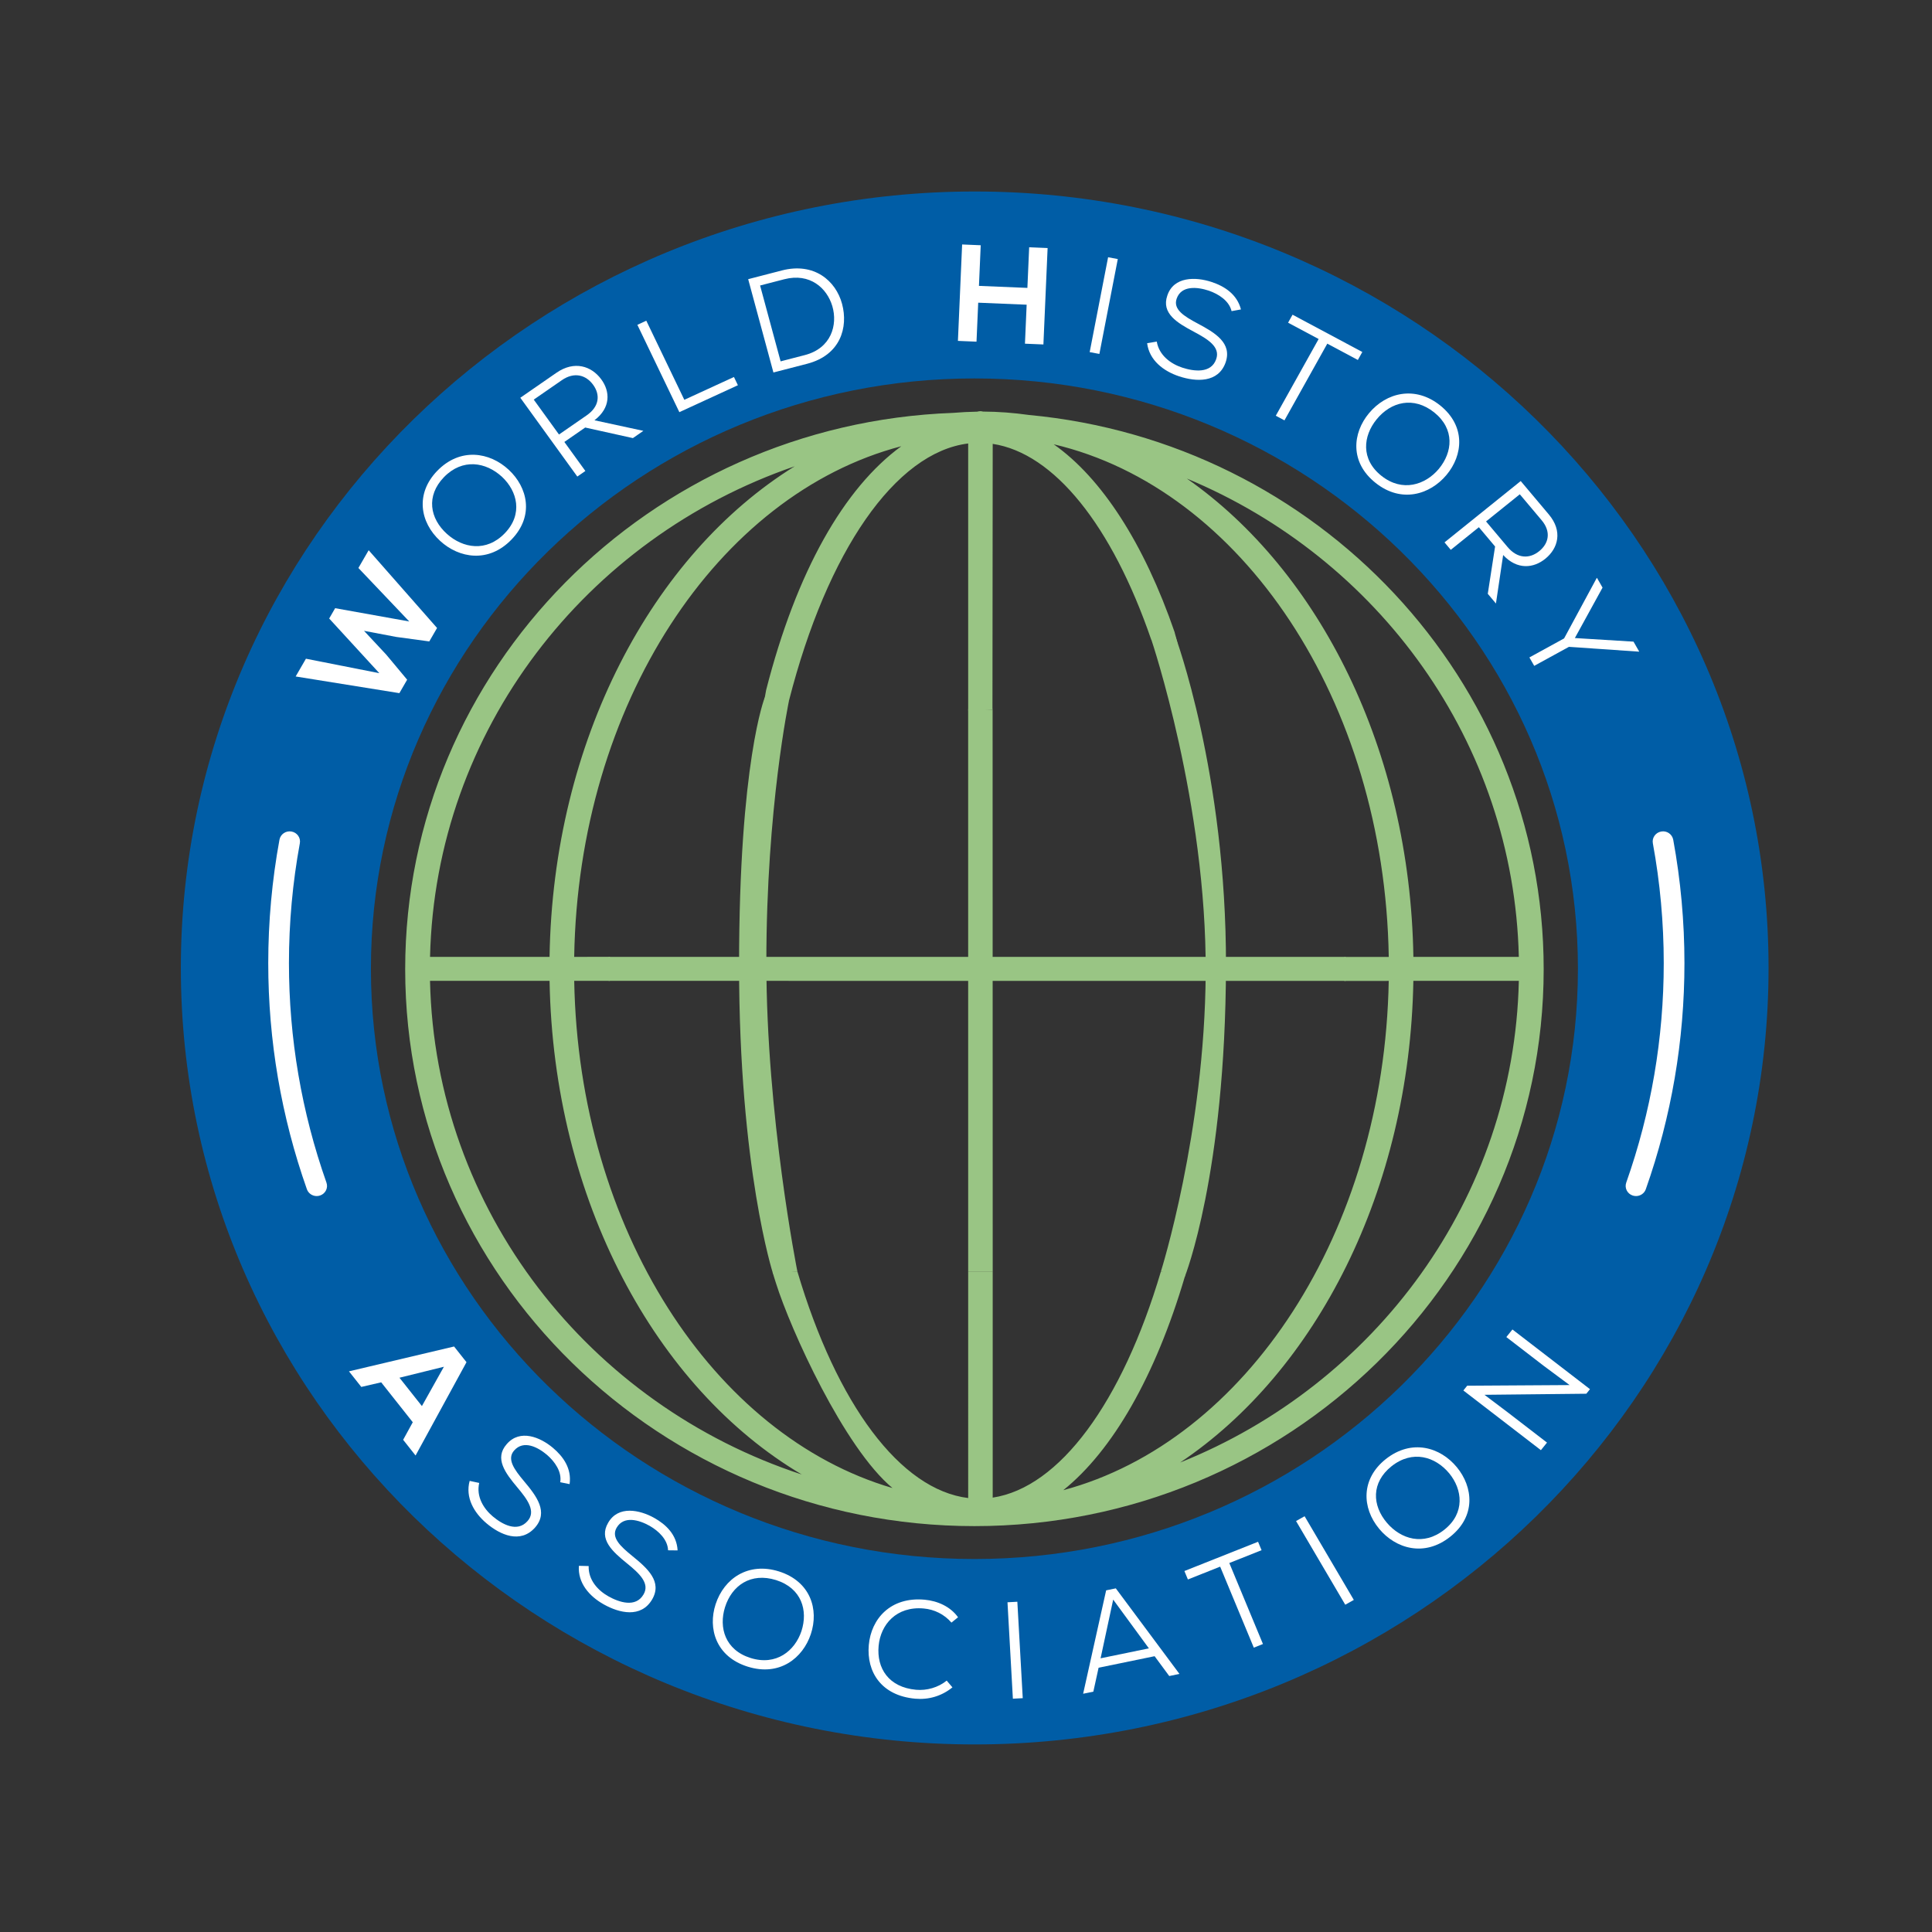 <?xml version="1.0" encoding="UTF-8" standalone="no"?>
<!-- Created with Inkscape (http://www.inkscape.org/) -->

<svg
   version="1.1"
   id="svg2"
   xml:space="preserve"
   width="288"
   height="288"
   viewBox="0 0 288 288"
   sodipodi:docname="WHA-Logo-CMYK-full-color.svg"
   inkscape:version="1.1.1 (3bf5ae0d25, 2021-09-20)"
   xmlns:inkscape="http://www.inkscape.org/namespaces/inkscape"
   xmlns:sodipodi="http://sodipodi.sourceforge.net/DTD/sodipodi-0.dtd"
   xmlns="http://www.w3.org/2000/svg"
   xmlns:svg="http://www.w3.org/2000/svg"><rect x="0" y="0" width="288" height="288" fill="#333333" stroke="none"/><defs
     id="defs6"><clipPath
       clipPathUnits="userSpaceOnUse"
       id="clipPath16"><path
         d="M 0,216 H 216 V 0 H 0 Z"
         id="path14" /></clipPath></defs><sodipodi:namedview
     id="namedview4"
     pagecolor="#ffffff"
     bordercolor="#666666"
     borderopacity="1.0"
     inkscape:pageshadow="2"
     inkscape:pageopacity="0.0"
     inkscape:pagecheckerboard="0"
     showgrid="false"
     inkscape:document-units="in"
     inkscape:zoom="1.4142136"
     inkscape:cx="170.76629"
     inkscape:cy="115.2584"
     inkscape:window-width="1920"
     inkscape:window-height="1011"
     inkscape:window-x="0"
     inkscape:window-y="32"
     inkscape:window-maximized="1"
     inkscape:current-layer="g8"
     showguides="false" /><g
     id="g8"
     inkscape:groupmode="layer"
     inkscape:label="WHA-Logo-CMYK-full-color"
     transform="matrix(1.333,0,0,-1.333,0,288)"><path
       d="m 131.973,52.501 c 15.192,10.179 25.677,30.442 26.082,53.864 h 11.795 C 169.312,82.027 153.799,61.244 131.973,52.501 m 0.529,20.793 c 8.2e-4,0.002 -0.002,0.003 -0.002,0.005 0.023,0.096 0.037,0.196 0.037,0.299 l -2.717,0.257 C 125.474,59.192 118.479,49.705 111.013,48.576 V 73.873 h -0.012 -2.723 -0.007 v -0.072 c 0,-0.009 -0.002,-0.016 -0.002,-0.024 0,-0.009 0.002,-0.016 0.002,-0.024 V 48.53 C 100.693,49.457 93.577,58.98 89.169,73.873 h -0.003 l -2.764,-0.091 c 0,0 0.108,-0.377 0.136,-0.464 l 0.243,-0.772 C 88.408,67.372 94.396,54.141 99.806,49.648 79.791,55.503 64.709,78.611 64.214,106.365 l 3.988,3.3e-4 0.015,2.687 -4.005,-0.004 c 0.46,28.262 16.047,51.728 36.581,57.105 -6.394,-4.667 -11.721,-13.971 -15.116,-27.268 -0.002,-0.008 -0.311,-1.713 -0.313,-1.72 -0.034,-0.117 0.21,1.162 0.104,0.586 l 2.753,-0.015 c 0.007,0.002 0.014,0.004 0.021,0.006 4.265,16.677 11.886,27.712 20.029,28.718 v -29.65 c 8.2e-4,-8e-4 0.002,-8e-4 0.002,-0.002 0,-0.015 0.011,-0.232 0.011,-0.248 l 2.718,0.111 -0.015,0.214 0.027,29.531 c 6.848,-1.036 13.337,-9.102 17.736,-21.921 0.002,-0.003 0.012,-0.005 0.016,-0.008 0,0 2.862,-0.086 2.927,-0.472 0,0.135 -0.289,1.164 -0.327,1.287 l 0.009,0.006 c -3.433,9.984 -8.189,17.304 -13.54,21.062 20.972,-4.927 37.002,-28.659 37.469,-57.327 h -4.955 l -0.007,-2.69 4.959,0.006 C 154.799,78.24 139.322,54.873 118.908,49.409 c 5.525,4.436 10.313,12.773 13.593,23.884 M 48.088,106.365 H 61.458 C 61.882,81.863 73.337,60.817 89.671,51.158 65.918,58.942 48.656,80.671 48.088,106.365 m 40.779,57.543 C 72.932,154.026 61.837,133.203 61.456,109.049 h -13.365 c 0.595,25.368 17.462,46.86 40.777,54.859 M 169.848,109.049 H 158.058 c -0.366,23.088 -10.519,43.134 -25.334,53.489 21.409,-8.904 36.561,-29.464 37.125,-53.489 m -54.804,60.602 c -1.682,0.237 -3.388,0.369 -5.117,0.377 -0.093,0.02 -0.185,0.045 -0.284,0.045 -0.123,0 -0.239,-0.024 -0.353,-0.054 -0.907,-0.015 -1.81,-0.061 -2.706,-0.137 -33.999,-1.234 -61.273,-28.66 -61.273,-62.215 0,-34.34 28.557,-62.277 63.657,-62.277 35.102,0 63.66,27.937 63.66,62.277 0,32.333 -25.323,58.981 -57.584,61.983"
       style="fill:#99c584;fill-opacity:1;fill-rule:nonzero;stroke:none;stroke-width:0.813"
       id="path20"
       sodipodi:nodetypes="cccccccccccccsssccccsscccccccccccccsccccccccccccccccccccccccccccccsccsssc" /><g
       id="g22"
       transform="matrix(0.822,0,0,0.804,108.969,41.711)"><path
         d="m 0,0 c -45.273,0 -82.104,36.832 -82.104,82.104 0,45.273 36.831,82.104 82.104,82.104 45.273,0 82.104,-36.831 82.104,-82.104 C 82.104,36.832 45.273,0 0,0 m 0.038,190.21 c -59.551,0 -108,-48.449 -108,-108 0,-59.551 48.449,-108 108,-108 59.552,0 108,48.449 108,108 0,59.551 -48.448,108 -108,108"
         style="fill:#005da6;fill-opacity:1;fill-rule:nonzero;stroke:none"
         id="path24" /></g><g
       id="g26"
       transform="matrix(0.822,0,0,0.804,48.876,145.828)"><path
         d="m 0,0 -1.057,-1.87 -4.494,0.624 -4.387,0.851 3.033,-3.323 2.836,-3.477 -1.058,-1.87 -14.11,2.32 1.398,2.47 9.986,-2.014 -6.824,7.606 0.813,1.435 10.081,-1.848 -6.919,7.44 1.397,2.47 z"
         style="fill:#ffffff;fill-opacity:1;fill-rule:nonzero;stroke:none"
         id="path28" /></g><g
       id="g30"
       transform="matrix(0.822,0,0,0.804,56.452,156.423)"><path
         d="m 0,0 c 2.514,2.666 1.7,5.858 -0.381,7.845 -2.192,2.067 -5.37,2.61 -7.897,-0.044 -2.474,-2.624 -1.92,-5.755 0.41,-7.9 C -5.706,-2.083 -2.514,-2.668 0,0 M 0.54,8.822 C 3.081,6.401 4.04,2.439 0.921,-0.869 -2.21,-4.192 -6.235,-3.483 -8.803,-1.062 -11.554,1.53 -12.187,5.501 -9.2,8.67 c 3.132,3.296 7.143,2.628 9.74,0.152"
         style="fill:#ffffff;fill-opacity:1;fill-rule:nonzero;stroke:none"
         id="path32" /></g><g
       id="g34"
       transform="matrix(0.822,0,0,0.804,59.689,171.365)"><path
         d="m 0,0 3.434,-4.853 3.757,2.657 C 8.945,-0.956 9.059,0.677 8.085,2.053 7.11,3.432 5.511,3.898 3.821,2.703 Z M 14.913,-4.344 13.488,-5.353 6.999,-3.882 4.164,-5.888 7.022,-9.926 5.926,-10.702 -1.827,0.259 c 1.643,1.163 3.272,2.314 4.916,3.477 2.443,1.727 4.769,0.93 6.091,-0.907 1.224,-1.696 1.317,-3.954 -0.922,-5.702 z"
         style="fill:#ffffff;fill-opacity:1;fill-rule:nonzero;stroke:none"
         id="path36" /></g><g
       id="g38"
       transform="matrix(0.822,0,0,0.804,72.275,180.19)"><path
         d="m 0,0 5.173,-11.002 6.751,3.173 0.538,-1.145 -7.965,-3.746 -5.712,12.147 z"
         style="fill:#ffffff;fill-opacity:1;fill-rule:nonzero;stroke:none"
         id="path40" /></g><g
       id="g42"
       transform="matrix(0.822,0,0,0.804,87.295,175.644)"><path
         d="M 0,0 3.283,0.869 C 6.898,1.824 7.785,5.074 7.037,7.675 6.314,10.183 3.995,12.347 0.492,11.419 L -2.791,10.55 Z M 0.168,12.643 C 4.562,13.806 7.51,11.211 8.358,8.005 9.227,4.723 8.144,0.865 3.602,-0.338 2.099,-0.735 0.523,-1.151 -0.978,-1.548 L -4.412,11.43 Z"
         style="fill:#ffffff;fill-opacity:1;fill-rule:nonzero;stroke:none"
         id="path44" /></g><g
       id="g46"
       transform="matrix(0.822,0,0,0.804,114.62,177.62)"><path
         d="M 0,0 0.231,5.422 -6.36,5.702 -6.591,0.28 -9.12,0.389 -8.548,13.8 -6.018,13.691 -6.259,8.04 0.331,7.76 0.573,13.411 3.082,13.304 2.51,-0.107 Z"
         style="fill:#ffffff;fill-opacity:1;fill-rule:nonzero;stroke:none"
         id="path48" /></g><g
       id="g50"
       transform="matrix(0.822,0,0,0.804,121.858,176.676)"><path
         d="M 0,0 2.506,13.196 3.825,12.945 1.32,-0.251 Z"
         style="fill:#ffffff;fill-opacity:1;fill-rule:nonzero;stroke:none"
         id="path52" /></g><g
       id="g54"
       transform="matrix(0.822,0,0,0.804,137.727,181.26)"><path
         d="M 0,0 C -0.341,1.451 -1.768,2.379 -3.107,2.851 -4.67,3.378 -6.84,3.605 -7.473,1.734 c -0.503,-1.489 0.998,-2.443 2.862,-3.456 2.36,-1.283 4.714,-2.707 3.799,-5.414 -0.988,-2.865 -4.015,-2.713 -6.322,-1.933 -2.144,0.725 -4.061,2.241 -4.355,4.609 l 1.311,0.225 c 0.32,-1.929 1.911,-3.094 3.456,-3.618 1.562,-0.527 3.938,-0.864 4.626,1.171 0.601,1.72 -1.178,2.806 -3.042,3.821 -2.257,1.228 -4.441,2.553 -3.606,5.025 0.866,2.683 3.88,2.616 6.024,1.892 1.745,-0.589 3.457,-1.694 3.995,-3.819 z"
         style="fill:#ffffff;fill-opacity:1;fill-rule:nonzero;stroke:none"
         id="path56" /></g><g
       id="g58"
       transform="matrix(0.822,0,0,0.804,147.462,178.142)"><path
         d="m 0,0 -4.156,2.271 0.607,1.111 C -0.217,1.562 2.61,0.016 5.942,-1.803 l -0.607,-1.111 -4.156,2.27 -5.829,-10.67 -1.179,0.644 z"
         style="fill:#ffffff;fill-opacity:1;fill-rule:nonzero;stroke:none"
         id="path60" /></g><g
       id="g62"
       transform="matrix(0.822,0,0,0.804,154.487,162.841)"><path
         d="M 0,0 C 2.843,-2.31 5.966,-1.264 7.795,0.956 9.694,3.293 10.003,6.502 7.171,8.828 4.374,11.101 1.291,10.319 -0.674,7.839 -2.496,5.537 -2.843,2.31 0,0 M 8.837,0.111 C 6.61,-2.602 2.73,-3.848 -0.798,-0.983 -4.341,1.896 -3.93,5.961 -1.705,8.7 0.678,11.632 4.591,12.556 7.97,9.809 11.486,6.929 11.114,2.881 8.837,0.111"
         style="fill:#ffffff;fill-opacity:1;fill-rule:nonzero;stroke:none"
         id="path64" /></g><g
       id="g66"
       transform="matrix(0.822,0,0,0.804,169.958,160.778)"><path
         d="m 0,0 -4.591,-3.777 2.926,-3.554 c 1.364,-1.659 3,-1.655 4.303,-0.583 1.303,1.074 1.652,2.701 0.336,4.301 z m -3.246,-15.19 -1.11,1.349 0.994,6.579 -2.206,2.681 -3.821,-3.145 -0.853,1.036 10.366,8.532 c 1.28,-1.556 2.548,-3.096 3.827,-4.65 1.901,-2.31 1.276,-4.689 -0.46,-6.142 -1.602,-1.343 -3.848,-1.602 -5.756,0.505 z"
         style="fill:#ffffff;fill-opacity:1;fill-rule:nonzero;stroke:none"
         id="path68" /></g><g
       id="g70"
       transform="matrix(0.822,0,0,0.804,176.116,144.702)"><path
         d="m 0,0 7.978,-0.5 0.769,-1.372 -0.033,-0.02 -9.524,0.668 -4.72,-2.644 -0.656,1.171 4.72,2.646 4.44,8.403 0.033,0.018 0.759,-1.355 z"
         style="fill:#ffffff;fill-opacity:1;fill-rule:nonzero;stroke:none"
         id="path72" /></g><g
       id="g74"
       transform="matrix(0.822,0,0,0.804,182.954,82.299)"><path
         d="m 0,0 c -0.152,0 -0.307,0.025 -0.459,0.077 -0.736,0.254 -1.126,1.055 -0.872,1.79 3.387,9.81 5.104,20.085 5.104,30.536 0,5.591 -0.498,11.198 -1.482,16.668 -0.138,0.765 0.372,1.496 1.137,1.634 C 4.187,50.85 4.923,50.334 5.062,49.568 6.075,43.936 6.589,38.16 6.589,32.403 6.589,21.638 4.82,11.055 1.331,0.949 1.129,0.366 0.583,0 0,0"
         style="fill:#ffffff;fill-opacity:1;fill-rule:nonzero;stroke:none"
         id="path76" /></g><g
       id="g78"
       transform="matrix(0.822,0,0,0.804,35.414,82.299)"><path
         d="m 0,0 c -0.583,0 -1.129,0.366 -1.331,0.949 -3.489,10.106 -5.258,20.689 -5.258,31.454 0,5.757 0.514,11.533 1.527,17.165 0.139,0.766 0.875,1.278 1.634,1.137 0.765,-0.138 1.275,-0.869 1.137,-1.634 -0.984,-5.47 -1.482,-11.077 -1.482,-16.668 0,-10.451 1.717,-20.726 5.104,-30.536 C 1.585,1.132 1.195,0.331 0.459,0.077 0.307,0.025 0.152,0 0,0"
         style="fill:#ffffff;fill-opacity:1;fill-rule:nonzero;stroke:none"
         id="path80" /></g><g
       id="g82"
       transform="matrix(0.822,0,0,0.804,49.641,63.211)"
       style="stroke:none"><path
         d="m 0,0 -6.045,-1.526 3.053,-3.943 z m -4.235,-7.716 -4.297,5.55 -2.706,-0.64 -1.678,2.168 14.3,3.456 1.69,-2.184 -6.928,-12.979 -1.69,2.184 z"
         style="fill:#ffffff;fill-opacity:1;fill-rule:nonzero;stroke:none"
         id="path84" /></g><g
       id="g86"
       transform="matrix(0.822,0,0,0.804,62.653,50.296)"><path
         d="m 0,0 c 0.231,1.471 -0.743,2.869 -1.806,3.811 -1.25,1.076 -3.176,2.103 -4.466,0.606 -1.027,-1.191 0.005,-2.638 1.352,-4.279 1.704,-2.077 3.35,-4.283 1.483,-6.447 -1.993,-2.284 -4.74,-1.005 -6.586,0.587 -1.715,1.477 -2.92,3.605 -2.302,5.91 l 1.3,-0.285 c -0.429,-1.909 0.606,-3.587 1.842,-4.652 1.249,-1.078 3.325,-2.284 4.728,-0.655 1.204,1.366 -0.036,3.042 -1.382,4.685 -1.63,1.987 -3.156,4.036 -1.452,6.013 1.813,2.162 4.581,0.965 6.295,-0.512 C 0.401,3.58 1.573,1.911 1.271,-0.261 Z"
         style="fill:#ffffff;fill-opacity:1;fill-rule:nonzero;stroke:none"
         id="path88" /></g><g
       id="g90"
       transform="matrix(0.822,0,0,0.804,74.71,42.685)"><path
         d="m 0,0 c -0.053,1.489 -1.276,2.675 -2.498,3.398 -1.43,0.82 -3.516,1.461 -4.499,-0.253 -0.782,-1.364 0.507,-2.588 2.14,-3.945 2.068,-1.714 4.103,-3.566 2.682,-6.046 -1.522,-2.62 -4.462,-1.885 -6.576,-0.675 -1.964,1.124 -3.551,2.984 -3.382,5.363 l 1.329,-0.032 c -0.059,-1.956 1.277,-3.406 2.692,-4.215 1.431,-0.822 3.698,-1.612 4.765,0.252 0.922,1.572 -0.613,2.984 -2.246,4.338 -1.978,1.641 -3.865,3.363 -2.569,5.628 1.369,2.466 4.313,1.818 6.277,0.693 1.598,-0.916 3.065,-2.33 3.181,-4.52 z"
         style="fill:#ffffff;fill-opacity:1;fill-rule:nonzero;stroke:none"
         id="path92" /></g><g
       id="g94"
       transform="matrix(0.822,0,0,0.804,83.943,30.64)"><path
         d="M 0,0 C 3.491,-1.114 6.018,1.001 6.912,3.738 7.827,6.607 6.943,9.709 3.457,10.84 0.021,11.938 -2.564,10.084 -3.49,7.055 -4.345,4.247 -3.492,1.116 0,0 M 8.191,3.329 C 7.105,-0.01 3.947,-2.587 -0.385,-1.206 c -4.351,1.388 -5.452,5.325 -4.379,8.687 1.15,3.602 4.457,5.89 8.606,4.566 4.327,-1.4 5.458,-5.306 4.349,-8.718"
         style="fill:#ffffff;fill-opacity:1;fill-rule:nonzero;stroke:none"
         id="path96" /></g><g
       id="g98"
       transform="matrix(0.822,0,0,0.804,106.51,27.358)"><path
         d="m 0,0 c -1.481,-1.232 -3.261,-1.742 -5.056,-1.578 -4.621,0.427 -6.647,3.734 -6.323,7.46 0.316,3.649 2.951,6.737 7.591,6.311 1.776,-0.164 3.514,-0.96 4.551,-2.443 L -0.133,9.006 c -0.991,1.169 -2.335,1.832 -3.768,1.964 -3.724,0.344 -5.868,-2.233 -6.14,-5.193 -0.289,-3.131 1.376,-5.769 5.1,-6.113 1.431,-0.132 2.993,0.302 4.161,1.274 z"
         style="fill:#ffffff;fill-opacity:1;fill-rule:nonzero;stroke:none"
         id="path100" /></g><g
       id="g102"
       transform="matrix(0.822,0,0,0.804,113.27,26.09)"><path
         d="M 0,0 -0.734,13.411 0.607,13.486 1.342,0.073 Z"
         style="fill:#ffffff;fill-opacity:1;fill-rule:nonzero;stroke:none"
         id="path104" /></g><g
       id="g106"
       transform="matrix(0.822,0,0,0.804,123.078,30.608)"><path
         d="M 0,0 6.571,1.382 1.714,8.163 Z M 7.349,0.292 -0.272,-1.311 -0.985,-4.638 -2.374,-4.93 0.756,9.452 2.07,9.728 10.73,-2.174 9.34,-2.466 Z"
         style="fill:#ffffff;fill-opacity:1;fill-rule:nonzero;stroke:none"
         id="path108" /></g><g
       id="g110"
       transform="matrix(0.822,0,0,0.804,136.45,40.857)"><path
         d="M 0,0 -4.389,-1.783 -4.866,-0.61 C -1.348,0.819 1.638,2.032 5.156,3.461 L 5.633,2.288 1.244,0.505 5.821,-10.761 4.577,-11.267 Z"
         style="fill:#ffffff;fill-opacity:1;fill-rule:nonzero;stroke:none"
         id="path112" /></g><g
       id="g114"
       transform="matrix(0.822,0,0,0.804,150.439,36.599)"><path
         d="m 0,0 -6.695,11.64 1.164,0.669 6.695,-11.64 z"
         style="fill:#ffffff;fill-opacity:1;fill-rule:nonzero;stroke:none"
         id="path116" /></g><g
       id="g118"
       transform="matrix(0.822,0,0,0.804,161.527,44.995)"><path
         d="M 0,0 C 2.843,2.314 2.456,5.586 0.656,7.831 -1.246,10.169 -4.326,11.126 -7.181,8.828 -9.979,6.551 -9.843,3.372 -7.815,0.942 -5.932,-1.313 -2.843,-2.312 0,0 m 1.697,8.678 c 2.202,-2.735 2.63,-6.79 -0.898,-9.659 -3.543,-2.883 -7.44,-1.649 -9.669,1.09 -2.385,2.932 -2.489,6.952 0.89,9.702 3.539,2.856 7.427,1.663 9.677,-1.133"
         style="fill:#ffffff;fill-opacity:1;fill-rule:nonzero;stroke:none"
         id="path120" /></g><g
       id="g122"
       transform="matrix(0.822,0,0,0.804,175.528,61.163)"><path
         d="m 0,0 -3.543,2.691 -5.065,3.987 0.83,1.054 10.55,-8.303 -0.497,-0.633 -13.859,-0.149 3.143,-2.424 5.366,-4.224 -0.831,-1.054 -10.549,8.303 0.521,0.663 z"
         style="fill:#ffffff;fill-opacity:1;fill-rule:nonzero;stroke:none"
         id="path124" /></g><path
       style="fill:#99c584;fill-rule:evenodd;stroke:none;stroke-width:0.75px;stroke-linecap:butt;stroke-linejoin:miter;stroke-opacity:1;fill-opacity:1"
       d="m 150.486,106.364 -82.427,10e-4 v 2.684 l 82.427,-0.002 z"
       id="path18437" /><path
       style="fill:#99c584;fill-opacity:1;fill-rule:evenodd;stroke:none;stroke-width:0.75px;stroke-linecap:butt;stroke-linejoin:miter;stroke-opacity:1"
       d="m 88.242,137.744 c 0,0 -2.541,-12.012 -2.541,-29.288 0,-17.276 3.469,-34.583 3.469,-34.583 l -2.716,-0.275 c 0,0 -3.805,11.743 -3.805,34.5 0,22.757 2.872,29.958 2.872,29.958 z"
       id="path41798"
       sodipodi:nodetypes="cscczcc" /><path
       style="fill:#99c584;fill-rule:evenodd;stroke:none;stroke-width:0.75px;stroke-linecap:butt;stroke-linejoin:miter;stroke-opacity:1;fill-opacity:1"
       d="m 108.268,136.764 0.003,-62.891 h 2.743 l -0.012,62.801 z"
       id="path53156" /><path
       style="fill:#99c584;fill-opacity:1;fill-rule:evenodd;stroke:none;stroke-width:0.75px;stroke-linecap:butt;stroke-linejoin:miter;stroke-opacity:1"
       d="m 131.429,144.92 c 0,0 5.718,-15.363 5.671,-36.89 -0.051,-23.329 -4.599,-34.738 -4.599,-34.738 l -2.681,0.563 c 0,0 4.907,15.532 5.011,33.375 0.111,18.939 -6.067,37.26 -6.067,37.26 z"
       id="path59251"
       sodipodi:nodetypes="csccscc" /></g><g
     inkscape:groupmode="layer"
     id="layer1"
     inkscape:label="Bleed" /></svg>
